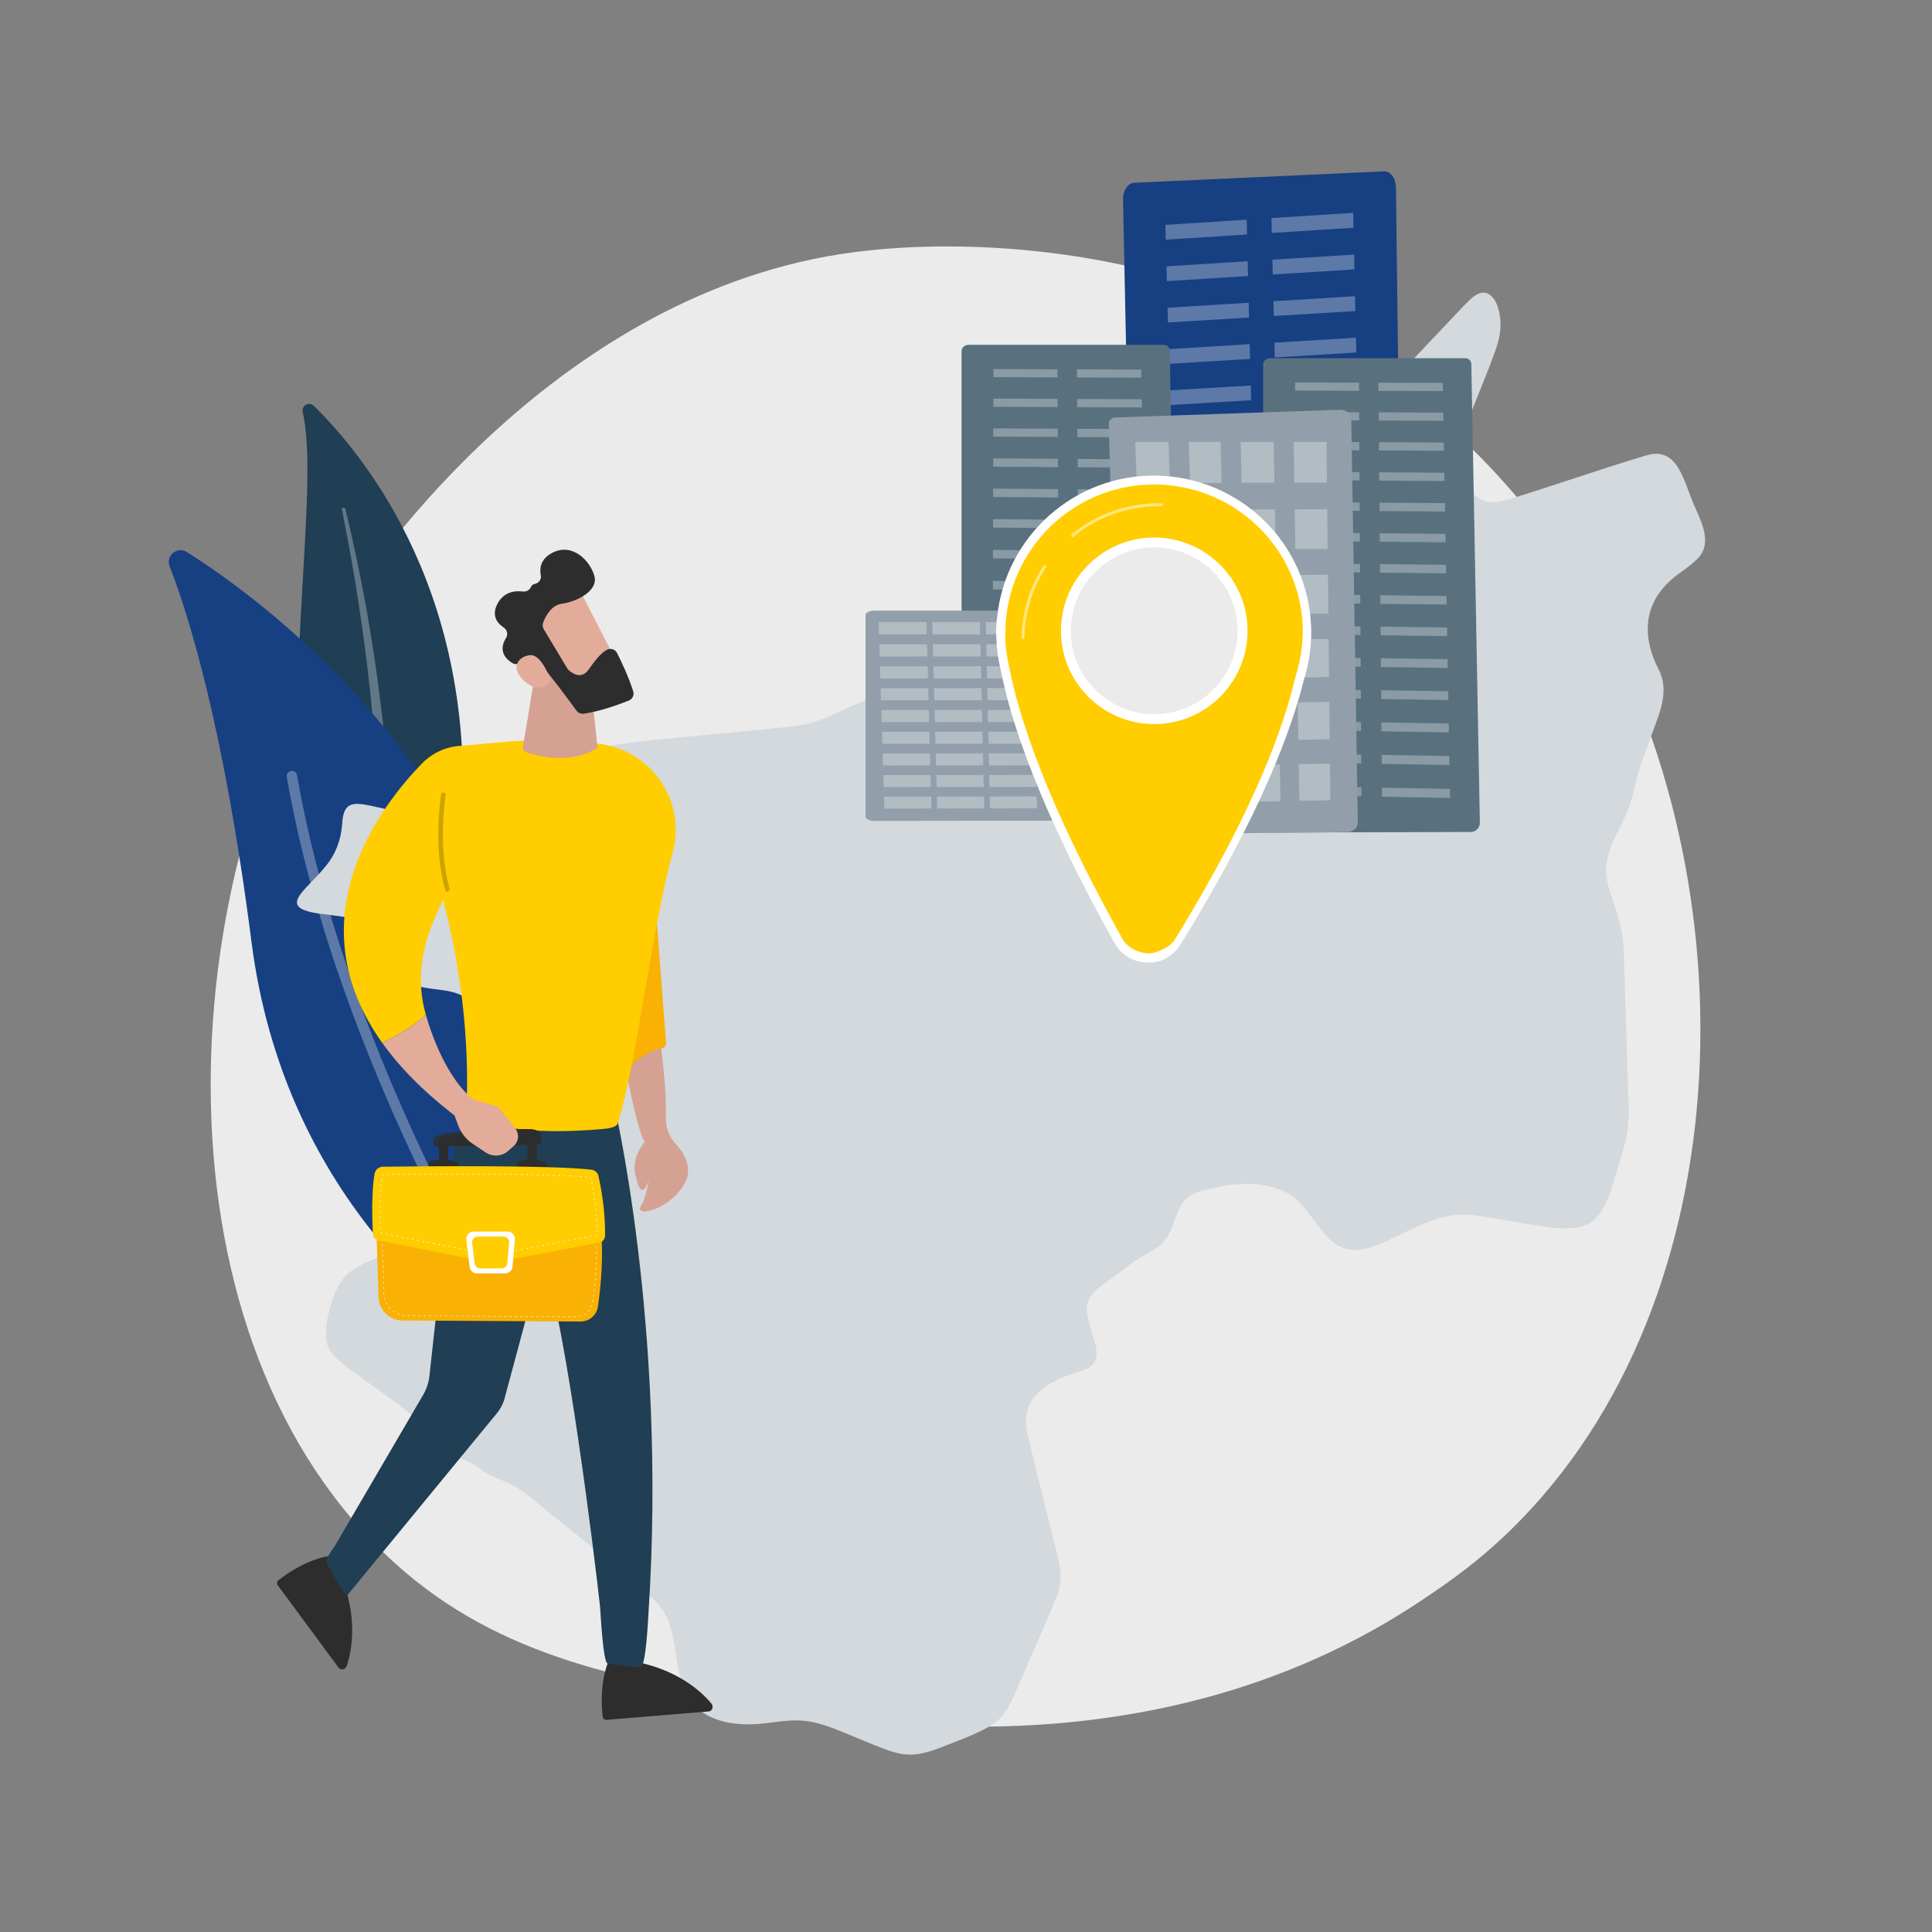 <?xml version="1.0" encoding="UTF-8"?>
<svg id="Ebene_1" data-name="Ebene 1" xmlns="http://www.w3.org/2000/svg" viewBox="0 0 1080 1080">
  <rect x="0" y="0" width="1080" height="1080" fill="#808080" stroke="none"/>
  <defs>
    <style>
      .cls-1 {
        fill: #174083;
      }

      .cls-2, .cls-3 {
        opacity: .3;
      }

      .cls-4 {
        fill: #2d2d2d;
      }

      .cls-5, .cls-6, .cls-3 {
        fill: #fff;
      }

      .cls-6 {
        opacity: .5;
      }

      .cls-7 {
        fill: #ffcd00;
      }

      .cls-8 {
        fill: #d4a192;
      }

      .cls-9 {
        fill: #59717f;
      }

      .cls-10 {
        fill: #929faa;
      }

      .cls-11 {
        opacity: .2;
      }

      .cls-12 {
        fill: #f9b104;
      }

      .cls-13 {
        fill: #203e54;
      }

      .cls-14 {
        fill: #ebebeb;
      }

      .cls-15 {
        fill: #d3d9dd;
      }

      .cls-16 {
        fill: #e3ac9a;
      }
    </style>
  </defs>
  <g id="Kufstein">
    <path class="cls-14" d="M850.34,849.39c-21.68,22.34-41.07,35.48-55.92,45.39-144.82,96.7-310.37,68.83-361.56,59.3-82.58-15.37-152.29-26.21-212.18-80.32-136.09-122.95-129.47-379.44-25.48-538.33,12.33-18.84,116.16-172.75,282.07-194.44,4.06-.53,7.09-.83,9.74-1.11,25.67-2.72,184.71-17.06,314.4,91.59,18.56,15.55,48.44,43.61,76.14,86.39,101.3,156.44,101.62,398.74-27.21,531.53Z"/>
    <g>
      <g>
        <path class="cls-13" d="M169.25,230.38c-.82-3.74,3.45-6.13,6.17-3.48,27.62,26.92,94.38,107.23,81.84,245.08-15.73,172.95,20.5,236.87,64.56,276.29,0,0-59.61-19.28-98.48-84.18-95.44-159.34-39.51-367.27-54.09-433.7Z"/>
        <path class="cls-3" d="M191.15,284.92c3.87,19.36,7.38,38.78,10.2,58.27,2.92,19.47,5.28,39,7.06,58.56,1.7,19.55,3.06,39.12,3.61,58.68.64,19.56.47,39.09.24,58.69-.13,19.6-.36,39.34,1.34,59.25,1.68,19.87,5.66,39.97,13.01,58.87,1.84,4.71,3.76,9.41,5.93,13.96,2.09,4.59,4.37,9.09,6.72,13.55,4.75,8.9,10.06,17.51,15.94,25.7,11.8,16.35,25.9,30.93,41.33,43.33,1.62,1.31,3.9,1.04,5.07-.6,1.16-1.61.83-3.94-.72-5.26h-.01c-3.68-3.13-7.32-6.3-10.82-9.61-1.77-1.63-3.48-3.33-5.21-5.01-1.67-1.74-3.41-3.41-5.03-5.19-6.6-7.03-12.74-14.52-18.34-22.41-11.26-15.72-20.4-33.18-27.44-51.23-3.43-9.06-6.22-18.35-8.33-27.79-2.1-9.44-3.52-19.04-4.42-28.7-1.8-19.33-1.72-38.88-1.73-58.48-.03-19.61-.2-39.32-1.13-59.04-.44-9.85-1.06-19.71-1.84-29.55-.36-4.92-.82-9.84-1.27-14.76-.49-4.92-1.01-9.83-1.56-14.74-2.26-19.64-5.09-39.23-8.5-58.73-3.5-19.48-7.5-38.89-12.19-58.13-.13-.55-.67-.9-1.19-.79-.51.11-.82.63-.71,1.16Z"/>
      </g>
      <g>
        <path class="cls-1" d="M303,752.34c-1.22,7.36-9.57,11.07-15.91,7.15-34.99-21.68-128.38-91.91-146.49-232.85-15.29-119.01-34.89-182.09-45.78-210.11-2.3-5.93,4.3-11.34,9.67-7.94,59.25,37.51,242.9,177.12,198.51,443.76Z"/>
        <path class="cls-3" d="M293.08,754.24c-.13.13-.28.25-.44.35-1.35.88-3.15.49-4.03-.86-.99-1.53-99.57-154.85-128.31-319.37-.28-1.58.78-3.09,2.37-3.37,1.58-.28,3.09.78,3.37,2.37,28.53,163.32,126.47,315.69,127.46,317.21.77,1.19.57,2.73-.42,3.68Z"/>
      </g>
    </g>
    <path id="path7136" class="cls-15" d="M838.65,178.39c.75,6.91-1.2,13.81-3.73,20.33-5.79,16.13-15,35.85-19.65,52.65-2.15,10.21,3.03,21.6,11.6,27.14,4.81,3.23,10.65,2.41,16.05.8,23.17-7.07,53.29-17.57,76.88-24.6,18.27-5.87,21.31,14.48,27.2,27.61,4.09,9.46,10.69,21.68,1.62,30.3-4.56,4.65-10.9,7.99-15.66,12.66-14.68,13.84-14.58,31.74-5.99,48.48,6.54,12.19.84,24.69-3.73,37.03-2.43,6.76-5.08,13.45-7.11,20.28-2.64,8.95-3.53,15.55-6.19,22.07-7.33,17.21-16.78,27.31-9.39,46.87,3.18,9.8,6.32,18.42,6.92,28.51.58,9.11.58,16.33.97,26.85.4,13.7.89,28.62,1.3,42.4.06,13.79,2.13,28.95-1.34,41.1-.95,3.64-1.94,7.21-3.08,10.91-3.46,10.26-5.69,23.33-13.24,31.17-9.15,9.68-26.9,4.57-40.2,2.97-8.39-1.37-17.9-3.28-25.65-4.32-13.51-2.51-25.71,1.96-37.85,7.88-9.6,4.22-20.75,10.93-30.75,11.29-18.46.2-23.53-24.92-38.77-32.22-15.17-7.76-33.52-4.83-49.25-.17-14.63,4.83-10.88,21.08-20.85,29.56-3.21,2.74-7.48,4.58-11.56,7.09-3.89,2.34-7.32,5.15-10.85,7.9-21.82,15.73-22.02,14.9-13.97,40.85,1.78,7.25-.36,12.35-7.69,14.5-18.86,5.45-36.1,14.89-29.92,37.17,4.52,18.89,11.3,45.51,15.46,62.6,2.47,9.15,4.27,18.26.15,27.16-6.25,15.57-15.36,35.54-22.16,51.5-3.32,7.54-6.66,15.28-13.88,19.62-9.12,5.51-19.88,9.08-29.89,13.1-3.64,1.35-7.39,2.5-11.14,3.09-6.56.98-11.68-.21-18.6-2.7-7.84-2.93-17.73-7.25-25.66-10.42-8.19-3.28-16.15-5.92-24.95-5.65-8.81.05-17.84,2.48-27.67,2.16-14.1-.36-28.4-5.42-34.15-19.62-6.49-16.35-2.56-37.3-16.89-50.2-20.73-18.84-42.48-35.35-64.37-53.51-6.41-5.38-13.34-10.59-20.64-13.18-1.44-.55-2.77-1.09-4.13-1.66-5.48-2.23-8.03-5.33-12.51-7.68-7.5-4.52-18.62-4.29-23.45-12.62-1.59-2.79-3.13-5.69-5.08-8.52-3.17-4.66-7.94-8.41-12.52-11.83-8.59-6.3-20.03-14.41-28.08-20.36-5.44-4.12-11.24-9.05-12.03-14.57-1.76-9.94,3.12-26.44,8.4-34.22,3.98-5.49,9.02-8.05,16.62-11.49,11.83-5.59,26.79-10.19,37.98-17.45,10.04-7.3,10.91-17.39,12.16-30.58,1.12-11.94,1.66-24.14,2.51-36.17.38-9.45,3.46-19.2,6.78-27.03,5.18-12.96,5.57-30.13-9.11-36.86-6.6-3.21-14.24-2.93-21.53-4.48-15.13-3.08-21.94-8.24-25.6-23.85-2.8-15.28-15.8-14.95-28.45-16.85-29.95-3.04-11.8-12.47-.06-27.26,5.26-6.32,8.3-14.43,8.89-22.49.32-3.76.57-7.76,3.04-10.32,3.39-2.85,8.43-1.53,12.71-.77,17.45,3.67,42.8,10.49,60.87,13.71,5.88.82,10.36-.72,13.86-6.24,7.02-11.23,9.97-27.77,24.01-32.81,12.18-4.47,27.42-6.48,40.28-8.98,26.36-3.64,61.75-6.11,88.73-9.07,9.18-.8,16.73-1.78,24.41-4.75,11.4-3.53,27.29-15.45,38.91-11.19,7.1,2.61,10.74,10.54,17.67,14.62,4.87,2.88,9.84,3.34,15.89,2.76,12.54-1.42,25.6-6.11,38.25-2.86,10.62,2.52,18.61,8.6,28.39,11.46,9.61,2.88,18.02,2.52,28.54,3.09,10.46.43,21.65.87,32.17,1.3,13.67.76,24.24.77,35.68-2.81,7.72-1.72,18.31-7.68,25.41-2.86,3.91,3.14,3.24,10.04,7.16,13.07.89.74,1.94,1.18,3.1,1.46,5.21,1.23,13.93-1.8,19.75-5.67,8.7-5.35,7.6-15.22,6.05-24.83-1.06-6.88-2.35-14.88-3.44-21.66-1.59-10.58-4.14-21.46-8.06-31.09-3.84-9.6-8.22-18.97-11.74-28.52-5.38-14.67-10.33-28.56-16.25-45.08-1.82-5.08-3.56-9.9-5.04-14.07-2.56-8.32-6-14.77,1.34-18.12,6.13-2.07,13.77-2.02,20.47-3.72,10.9-2.28,22.3-7.77,30.75-13.04,7.53-4.53,13.1-10.09,19.31-16.64,9.6-10.12,24.43-25.87,34.15-36.1,3.81-3.62,7.82-9.06,13.31-7.97,5.47,2.22,7.06,8.74,7.82,14.45"/>
    <g>
      <g>
        <path class="cls-4" d="M190.3,880.07l-6.89-10.12s-10.86,1.17-25.1,11.41c-.84.61-1.7,1.23-2.56,1.91-.92.72-1.17,1.97-.54,2.83l34.08,46.17c1.09,1.47,3.43,1.09,4.32-.54.08-.14.16-.28.22-.44,2.74-8.26,6.54-27-3.53-51.22Z"/>
        <path class="cls-4" d="M397.99,952.74c-.08-.14-.15-.28-.26-.41-5.59-6.68-19.53-19.76-45.42-23.93l-12.23.54s-4.72,9.85-3.49,27.35c.07,1.04.16,2.09.27,3.18.12,1.16,1.06,2.03,2.12,1.94l57.19-4.71c1.83-.15,2.73-2.35,1.81-3.96Z"/>
        <path class="cls-13" d="M342.66,614.39l-72.19-2.6s-16.41,23.7-16.8,29.36c-.21,2.99-.36,5.84-.46,8.57l-13.16,119.45c-.43,3.88-1.69,7.61-3.71,10.95l-49.4,84.5c-1.78,2.75-5.92,7.53-3.89,10.11,2.34,2.96,9.73,18.59,11.19,16.93l82.97-100.99c2.43-2.77,4.16-6.08,5.04-9.65l21.1-78.51c13.37,39.31,29.23,169.39,32.07,195.53.3,2.74,1.6,31.74,4.35,31.98,5.14.46,14.17,2.33,18.45,1.7,2.91-.43,4.16-27.96,4.35-30.89,10.37-160.79-19.9-286.45-19.9-286.45Z"/>
      </g>
      <g>
        <path class="cls-8" d="M383.19,660.58c3.35-6.74.52-14.79-5.23-20.81-3.98-4.16-6.05-9.8-5.78-15.54,1.23-26.44-11.13-107.61-23.52-117.53-21.58-17.26,5.75,127.29,11.84,131.51,6.8,1.86,1.44,30.65-1.85,35.34-5.46,7.8,16.66,2.87,24.53-12.97Z"/>
        <path class="cls-8" d="M363,635.41s-10.35,9.69-7.95,20.72c2.41,11.03,4.21,9.92,6.12,7.12,1.91-2.8,9.38-26.95,1.83-27.84Z"/>
        <path class="cls-12" d="M347.91,601.1c6.79-7.96,13.98-13.79,22.05-15.08,1.45-.23,2.47-1.55,2.36-3.01l-8.69-114.49-38.63,31.41,22.92,101.17Z"/>
      </g>
      <g>
        <path class="cls-7" d="M376.01,476.74c7.58-27.8-10.63-55.89-39.05-60.66-31.65-5.31-63.93-.16-79.79.87-8.05.52-15.6,4.02-21.23,9.79-22.34,22.9-72.17,86.26-22.29,156.19,7.13-3.41,17.31-8.96,24.4-15.66-4.95-17.18-4.13-38.7,9.97-64.3.3,2.12.7,4.22,1.22,6.29,13.91,55.62,12.08,101.09,11.41,111.58-.09,1.39.63,2.74,1.89,3.34,22.1,10.51,58.71,8.31,73.52,7.02,2.71-.24,8.48-.65,9.29-3.24,10.85-34.75,18.62-107.05,30.66-151.21Z"/>
        <path class="cls-11" d="M248.83,497.51c-6.25-22.27-3.13-47.46-2.26-53.36.1-.71.77-1.18,1.48-1.06h0c.68.12,1.14.75,1.04,1.43-.84,5.7-3.93,30.48,2.2,52.3.19.67-.19,1.36-.85,1.56h0c-.68.2-1.4-.19-1.59-.87Z"/>
      </g>
      <path class="cls-8" d="M301.18,363.97l-8.83,53.41c-.23,1.44.64,2.83,2.05,3.23,6.68,1.92,24.18,7.05,39.63-2.5l-4.65-43.57-28.2-10.58Z"/>
      <g>
        <path class="cls-12" d="M210.29,683.6l1.34,41.52c.23,7.24,6.17,13,13.45,13.04l99.43.59c4.86.03,9.01-3.51,9.72-8.3,1.55-10.49,3.54-29.25,1.31-46.86h-125.24Z"/>
        <path class="cls-5" d="M321.83,736.23h-.9c-.08,0-.15-.07-.15-.16,0-.08.07-.15.15-.15h.9c.08,0,.15.07.15.16,0,.08-.07.15-.15.15ZM318.83,736.21h-.9c-.08,0-.15-.07-.15-.16,0-.08.07-.15.15-.15h.9c.08,0,.15.07.15.16,0,.08-.07.15-.15.15ZM315.84,736.2h-.9c-.08,0-.15-.07-.15-.16,0-.08.07-.15.15-.15h.9c.08,0,.15.07.15.16,0,.08-.07.15-.15.15ZM312.84,736.18h-.9c-.08,0-.15-.07-.15-.16,0-.08.07-.15.15-.15h.9c.08,0,.15.07.15.16,0,.08-.07.15-.15.15ZM309.85,736.16h-.9c-.08,0-.15-.07-.15-.16,0-.08.08-.14.15-.15h.9c.08,0,.15.07.15.16,0,.08-.07.15-.15.15ZM306.85,736.14h-.9c-.08,0-.15-.07-.15-.16,0-.08.07-.15.15-.15h.9c.08,0,.15.07.15.16,0,.08-.07.15-.15.15ZM303.86,736.12h-.9c-.08,0-.15-.07-.15-.16,0-.08.07-.15.15-.15h.9c.08,0,.15.07.15.16,0,.08-.07.15-.15.15ZM300.86,736.11h-.9c-.08,0-.15-.07-.15-.16,0-.08.07-.15.15-.15h.9c.08,0,.15.07.15.16,0,.08-.07.15-.15.15ZM297.87,736.09h-.9c-.08,0-.15-.07-.15-.16,0-.08.08-.15.15-.15h.9c.08,0,.15.07.15.16,0,.08-.07.15-.15.15ZM294.87,736.07h-.9c-.08,0-.15-.07-.15-.16,0-.08.07-.15.15-.15h.9c.08,0,.15.07.15.16,0,.08-.07.15-.15.15ZM291.87,736.05h-.9c-.08,0-.15-.07-.15-.16,0-.08.07-.15.15-.15h.9c.08,0,.15.07.15.16,0,.08-.07.15-.15.15ZM323.91,736.05c-.07,0-.13-.05-.15-.12-.02-.08.04-.16.12-.18.29-.06.58-.13.86-.21.08-.02.16.02.19.1.02.08-.02.16-.1.19-.29.09-.59.16-.89.22,0,0-.02,0-.03,0ZM288.88,736.04h-.9c-.08,0-.15-.07-.15-.16,0-.08.07-.15.15-.15h.9c.08,0,.15.07.15.16,0,.08-.07.15-.15.15ZM285.88,736.02h-.9c-.08,0-.15-.07-.15-.16,0-.08.07-.16.15-.15h.9c.08,0,.15.07.15.16,0,.08-.07.15-.15.15ZM282.89,736h-.9c-.08,0-.15-.07-.15-.16,0-.08.07-.15.15-.15h.9c.08,0,.15.07.15.16,0,.08-.07.15-.15.15ZM279.89,735.98h-.9c-.08,0-.15-.07-.15-.16,0-.08.07-.15.15-.15h.9c.08,0,.15.07.15.16,0,.08-.07.15-.15.15ZM276.9,735.97h-.9c-.08,0-.15-.07-.15-.16,0-.08.07-.15.15-.15h.9c.08,0,.15.07.15.16,0,.08-.07.15-.15.15ZM273.9,735.95h-.9c-.08,0-.15-.07-.15-.16,0-.08.07-.15.15-.15h.9c.08,0,.15.07.15.16,0,.08-.07.15-.15.15ZM270.91,735.93h-.9c-.08,0-.15-.07-.15-.16,0-.08.07-.15.15-.15h.9c.08,0,.15.07.15.16,0,.08-.07.15-.15.15ZM267.91,735.91h-.9c-.08,0-.15-.07-.15-.16,0-.08.07-.14.15-.15h.9c.08,0,.15.07.15.16,0,.08-.07.15-.15.15ZM264.92,735.89h-.9c-.08,0-.15-.07-.15-.16,0-.08.07-.15.15-.15h.9c.08,0,.15.07.15.16,0,.08-.07.15-.15.15ZM261.92,735.88h-.9c-.08,0-.15-.07-.15-.16,0-.08.07-.15.15-.15h.9c.08,0,.15.07.15.16,0,.08-.07.15-.15.15ZM258.92,735.86h-.9c-.08,0-.15-.07-.15-.16,0-.08.07-.15.15-.15h.9c.08,0,.15.07.15.16,0,.08-.07.15-.15.15ZM255.93,735.84h-.9c-.08,0-.15-.07-.15-.16,0-.08.07-.15.15-.15h.9c.08,0,.15.07.15.16,0,.08-.07.15-.15.15ZM252.93,735.82h-.9c-.08,0-.15-.07-.15-.16,0-.08.07-.15.15-.15h.9c.08,0,.15.07.15.16,0,.08-.07.15-.15.15ZM249.94,735.81h-.9c-.08,0-.15-.07-.15-.16,0-.08.07-.15.15-.15h.9c.08,0,.15.07.15.16,0,.08-.07.15-.15.15ZM246.94,735.79h-.9c-.08,0-.15-.07-.15-.16,0-.08.07-.15.15-.15h.9c.08,0,.15.07.15.16,0,.08-.07.15-.15.15ZM243.95,735.77h-.9c-.08,0-.15-.07-.15-.16,0-.08.07-.16.15-.15h.9c.08,0,.15.07.15.16,0,.08-.07.15-.15.15ZM240.95,735.75h-.9c-.08,0-.15-.07-.15-.16,0-.08.07-.15.15-.15h.9c.08,0,.15.07.15.16,0,.08-.07.15-.15.15ZM237.96,735.74h-.9c-.08,0-.15-.07-.15-.16,0-.08.07-.15.15-.15h.9c.08,0,.15.07.15.16,0,.08-.07.15-.15.15ZM234.96,735.72h-.9c-.08,0-.15-.07-.15-.16,0-.08.07-.15.15-.15h.9c.08,0,.15.07.15.16,0,.08-.07.15-.15.15ZM231.96,735.7h-.9c-.08,0-.15-.07-.15-.16,0-.08.07-.15.15-.15h.9c.08,0,.15.07.15.16,0,.08-.07.15-.15.15ZM228.97,735.68h-.9c-.08,0-.15-.07-.15-.16,0-.08.07-.15.15-.15h.9c.08,0,.15.07.15.16,0,.08-.07.15-.15.15ZM225.98,735.59s-.01,0-.02,0c-.3-.03-.6-.08-.9-.14-.08-.02-.13-.09-.12-.17.02-.08.09-.14.17-.12.29.05.59.1.88.13.08,0,.14.08.13.17,0,.08-.07.13-.15.13ZM326.71,735.01c-.05,0-.1-.03-.13-.08-.04-.07-.02-.16.06-.2.26-.15.51-.31.75-.47.07-.05.16-.03.21.04.05.07.03.16-.04.21-.25.17-.51.34-.77.49-.02.01-.05.02-.07.02ZM223.07,734.9s-.03,0-.05,0c-.28-.1-.57-.22-.84-.34-.08-.03-.11-.12-.08-.2.03-.08.12-.11.2-.08.27.12.55.23.82.33.08.03.12.11.09.19-.02.06-.08.1-.14.1ZM220.4,733.56s-.06,0-.08-.02c-.25-.17-.5-.34-.74-.52-.07-.05-.08-.14-.03-.21.05-.07.14-.08.21-.03.23.18.48.35.72.51.07.05.09.14.04.21-.03.04-.08.07-.13.07ZM329.03,733.14s-.07-.01-.1-.04c-.06-.06-.07-.15-.01-.21.2-.22.38-.45.56-.69.05-.07.14-.08.21-.03.07.05.08.14.03.21-.18.24-.37.48-.58.71-.03.03-.07.05-.11.05ZM218.11,731.65s-.08-.02-.11-.05c-.21-.22-.41-.45-.6-.68-.05-.06-.04-.16.02-.21.06-.05.16-.04.21.02.19.23.38.45.59.67.06.06.05.15,0,.21-.03.03-.07.04-.1.04ZM330.63,730.63s-.04,0-.06-.01c-.08-.03-.11-.12-.08-.2.12-.27.22-.55.31-.83.03-.08.11-.12.19-.1.08.03.12.11.1.19-.09.29-.2.58-.32.86-.02.06-.08.09-.14.09ZM216.32,729.25c-.05,0-.1-.03-.13-.07-.15-.26-.3-.53-.43-.8-.04-.07,0-.16.07-.2.07-.04.16,0,.2.07.13.26.27.53.42.78.04.07.02.16-.05.2-.02.01-.05.02-.07.02ZM331.37,727.73s-.01,0-.02,0c-.08-.01-.14-.09-.13-.17.04-.29.08-.59.13-.89.01-.08.09-.14.17-.13.08.01.14.09.13.17-.04.3-.08.6-.13.89-.01.07-.07.13-.15.13ZM215.13,726.51c-.06,0-.12-.04-.14-.11-.09-.29-.16-.58-.23-.88-.02-.08.03-.16.11-.18.08-.02.16.03.18.11.06.29.14.58.22.86.02.08-.02.16-.1.19-.01,0-.03,0-.04,0ZM331.78,724.77s-.01,0-.02,0c-.08-.01-.14-.09-.13-.17.04-.29.08-.59.11-.89.01-.08.08-.14.17-.13.08.01.14.09.13.17-.04.3-.08.6-.11.89,0,.08-.07.13-.15.13ZM214.62,723.57c-.08,0-.15-.06-.15-.14,0-.1-.01-.21-.01-.31l-.02-.59c0-.08.06-.15.15-.15.08,0,.15.06.15.15l.02.59c0,.1,0,.2.01.3,0,.08-.06.15-.14.16,0,0,0,0,0,0ZM332.15,721.79s-.01,0-.02,0c-.08,0-.14-.08-.13-.17.03-.29.07-.59.1-.89,0-.08.08-.14.17-.13.08,0,.14.08.13.17-.03.3-.07.6-.1.89,0,.08-.07.13-.15.13ZM214.52,720.57c-.08,0-.15-.06-.15-.15l-.03-.9c0-.08.06-.15.14-.15.08,0,.15.06.15.15l.03.9c0,.08-.06.15-.14.15h0ZM332.47,718.81s-.01,0-.02,0c-.08,0-.14-.08-.13-.16.03-.3.06-.59.09-.89,0-.08.08-.14.16-.13.08,0,.14.08.13.16-.03.3-.06.6-.09.9,0,.08-.07.13-.15.13ZM214.42,717.58c-.08,0-.15-.06-.15-.15l-.03-.9c0-.08.06-.15.14-.15.08,0,.15.06.15.15l.03.9c0,.08-.06.15-.14.15h0ZM332.75,715.83s0,0-.01,0c-.08,0-.14-.08-.14-.16.03-.3.05-.59.08-.89,0-.08.08-.14.16-.14.08,0,.14.08.14.16-.02.3-.05.6-.08.9,0,.08-.07.14-.15.14ZM214.33,714.58c-.08,0-.15-.06-.15-.15l-.03-.9c0-.08.06-.15.14-.15.07,0,.15.06.15.14l.03.9c0,.08-.06.15-.15.15h0ZM332.99,712.84s0,0-.01,0c-.08,0-.14-.08-.14-.16.02-.3.04-.6.06-.9,0-.08.08-.15.16-.14.08,0,.14.08.14.16-.02.3-.04.6-.06.9,0,.08-.07.14-.15.14ZM214.23,711.59c-.08,0-.15-.06-.15-.14l-.03-.9c0-.08.06-.15.14-.15.07,0,.15.06.15.14l.03.9c0,.08-.06.15-.14.15h0ZM333.19,709.85s0,0,0,0c-.08,0-.15-.08-.14-.16.02-.3.03-.6.05-.9,0-.08.08-.15.16-.14.08,0,.15.07.14.16-.02.3-.03.6-.05.9,0,.08-.07.14-.15.14ZM214.14,708.6c-.08,0-.15-.06-.15-.14l-.03-.9c0-.08.06-.15.14-.15.07,0,.15.06.15.14l.03.9c0,.08-.06.15-.14.15h0ZM333.33,706.86h0c-.08,0-.15-.07-.14-.16.01-.3.02-.6.03-.9,0-.08.07-.14.16-.14.08,0,.15.07.14.16-.01.3-.02.6-.03.9,0,.08-.07.14-.15.14ZM214.04,705.6c-.08,0-.15-.06-.15-.15l-.03-.9c0-.08.06-.15.14-.15.07,0,.15.06.15.15l.03.9c0,.08-.06.15-.14.15h0ZM333.43,703.87h0c-.08,0-.15-.07-.15-.15,0-.3.01-.6.02-.9,0-.08.07-.15.15-.15h0c.08,0,.15.07.15.15,0,.3-.01.6-.02.9,0,.08-.07.15-.15.15ZM213.94,702.61c-.08,0-.15-.06-.15-.15l-.03-.9c0-.08.06-.15.14-.15.08,0,.15.06.15.15l.03.9c0,.08-.06.15-.14.15h0ZM333.47,700.87h0c-.08,0-.15-.07-.15-.15,0-.3,0-.6,0-.9,0-.08.07-.15.15-.15s.15.07.15.15c0,.3,0,.6,0,.9,0,.08-.07.15-.15.15ZM213.85,699.61c-.08,0-.15-.06-.15-.14l-.03-.9c0-.08.06-.15.14-.15.08,0,.15.06.15.15l.03.9c0,.08-.06.15-.14.15h0ZM333.46,697.88c-.08,0-.15-.07-.15-.15,0-.3,0-.6-.01-.9,0-.08.06-.15.15-.15.09.01.15.06.15.15,0,.3.01.6.01.9,0,.08-.06.15-.15.15h0ZM213.75,696.62c-.08,0-.15-.06-.15-.15l-.03-.9c0-.08.06-.15.14-.15.08,0,.15.06.15.15l.03.9c0,.08-.06.15-.14.15h0ZM333.39,694.88c-.08,0-.15-.06-.15-.14-.01-.3-.02-.6-.03-.9,0-.08.06-.15.14-.16.08,0,.15.06.16.14.01.3.02.6.03.9,0,.08-.06.15-.14.16h0ZM213.65,693.63c-.08,0-.15-.06-.15-.14l-.03-.9c0-.08.06-.15.14-.15.08,0,.15.06.15.14l.03.9c0,.08-.06.15-.14.15h0ZM333.26,691.89c-.08,0-.14-.06-.15-.14-.02-.3-.03-.6-.05-.9,0-.08.06-.15.14-.16.08,0,.15.06.16.14.02.3.04.6.05.9,0,.08-.06.15-.14.16,0,0,0,0,0,0ZM213.56,690.63c-.08,0-.15-.06-.15-.15l-.03-.9c0-.08.06-.15.14-.15.08,0,.15.06.15.15l.03.9c0,.08-.06.15-.14.15h0ZM333.05,688.9c-.08,0-.14-.06-.15-.14-.02-.3-.05-.6-.07-.89,0-.08.05-.15.14-.16.09,0,.16.05.16.14.03.3.05.6.08.9,0,.08-.06.15-.14.16,0,0,0,0-.01,0ZM213.46,687.64c-.08,0-.15-.06-.15-.15l-.03-.9c0-.08.06-.15.14-.15.07,0,.15.06.15.15l.03.9c0,.08-.06.15-.14.15h0ZM332.78,685.92c-.08,0-.14-.06-.15-.13-.03-.3-.06-.6-.1-.89,0-.08.05-.16.13-.17.08-.01.16.05.17.13.03.3.07.6.1.89,0,.08-.05.16-.13.16,0,0-.01,0-.02,0ZM213.37,684.64c-.08,0-.15-.06-.15-.15l-.03-.9c0-.08.06-.15.14-.15.07,0,.15.06.15.15l.03.9c0,.08-.06.15-.14.15h0ZM331.72,683.75h-.9c-.08,0-.15-.07-.15-.15s.07-.15.15-.15h.9c.08,0,.15.07.15.15s-.07.15-.15.15ZM328.72,683.75h-.9c-.08,0-.15-.07-.15-.15s.07-.15.15-.15h.9c.08,0,.15.07.15.15s-.07.15-.15.15ZM325.72,683.75h-.9c-.08,0-.15-.07-.15-.15s.07-.15.15-.15h.9c.08,0,.15.07.15.15s-.07.15-.15.15ZM322.73,683.75h-.9c-.08,0-.15-.07-.15-.15s.07-.15.15-.15h.9c.08,0,.15.07.15.15s-.07.15-.15.15ZM319.73,683.75h-.9c-.08,0-.15-.07-.15-.15s.07-.15.15-.15h.9c.08,0,.15.07.15.15s-.07.15-.15.15ZM316.74,683.75h-.9c-.08,0-.15-.07-.15-.15s.07-.15.15-.15h.9c.08,0,.15.07.15.15s-.07.15-.15.15ZM313.74,683.75h-.9c-.08,0-.15-.07-.15-.15s.07-.15.15-.15h.9c.08,0,.15.07.15.15s-.07.15-.15.15ZM310.75,683.75h-.9c-.08,0-.15-.07-.15-.15s.07-.15.15-.15h.9c.08,0,.15.07.15.15s-.07.15-.15.15ZM307.75,683.75h-.9c-.08,0-.15-.07-.15-.15s.07-.15.15-.15h.9c.08,0,.15.07.15.15s-.07.15-.15.15ZM304.76,683.75h-.9c-.08,0-.15-.07-.15-.15s.07-.15.15-.15h.9c.08,0,.15.07.15.15s-.07.15-.15.15ZM301.76,683.75h-.9c-.08,0-.15-.07-.15-.15s.07-.15.15-.15h.9c.08,0,.15.07.15.15s-.07.15-.15.15ZM298.76,683.75h-.9c-.08,0-.15-.07-.15-.15s.07-.15.15-.15h.9c.08,0,.15.07.15.15s-.07.15-.15.15ZM295.77,683.75h-.9c-.08,0-.15-.07-.15-.15s.07-.15.15-.15h.9c.08,0,.15.07.15.15s-.07.15-.15.15ZM292.77,683.75h-.9c-.08,0-.15-.07-.15-.15s.07-.15.15-.15h.9c.08,0,.15.07.15.15s-.07.15-.15.15ZM289.78,683.75h-.9c-.08,0-.15-.07-.15-.15s.07-.15.15-.15h.9c.08,0,.15.07.15.15s-.07.15-.15.15ZM286.78,683.75h-.9c-.08,0-.15-.07-.15-.15s.07-.15.15-.15h.9c.08,0,.15.07.15.15s-.07.15-.15.15ZM283.79,683.75h-.9c-.08,0-.15-.07-.15-.15s.07-.15.15-.15h.9c.08,0,.15.07.15.15s-.07.15-.15.15ZM280.79,683.75h-.9c-.08,0-.15-.07-.15-.15s.07-.15.15-.15h.9c.08,0,.15.07.15.15s-.07.15-.15.15ZM277.8,683.75h-.9c-.08,0-.15-.07-.15-.15s.07-.15.15-.15h.9c.08,0,.15.07.15.15s-.07.15-.15.15ZM274.8,683.75h-.9c-.08,0-.15-.07-.15-.15s.07-.15.15-.15h.9c.08,0,.15.07.15.15s-.07.15-.15.15ZM271.81,683.75h-.9c-.08,0-.15-.07-.15-.15s.07-.15.15-.15h.9c.08,0,.15.07.15.15s-.07.15-.15.15ZM268.81,683.75h-.9c-.08,0-.15-.07-.15-.15s.07-.15.15-.15h.9c.08,0,.15.07.15.15s-.07.15-.15.15ZM265.81,683.75h-.9c-.08,0-.15-.07-.15-.15s.07-.15.15-.15h.9c.08,0,.15.07.15.15s-.07.15-.15.15ZM262.82,683.75h-.9c-.08,0-.15-.07-.15-.15s.07-.15.15-.15h.9c.08,0,.15.07.15.15s-.07.15-.15.15ZM259.82,683.75h-.9c-.08,0-.15-.07-.15-.15s.07-.15.15-.15h.9c.08,0,.15.07.15.15s-.07.15-.15.15ZM256.83,683.75h-.9c-.08,0-.15-.07-.15-.15s.07-.15.15-.15h.9c.08,0,.15.07.15.15s-.07.15-.15.15ZM253.83,683.75h-.9c-.08,0-.15-.07-.15-.15s.07-.15.15-.15h.9c.08,0,.15.07.15.15s-.07.15-.15.15ZM250.84,683.75h-.9c-.08,0-.15-.07-.15-.15s.07-.15.15-.15h.9c.08,0,.15.07.15.15s-.07.15-.15.15ZM247.84,683.75h-.9c-.08,0-.15-.07-.15-.15s.07-.15.15-.15h.9c.08,0,.15.07.15.15s-.07.15-.15.15ZM244.85,683.75h-.9c-.08,0-.15-.07-.15-.15s.07-.15.15-.15h.9c.08,0,.15.07.15.15s-.07.15-.15.15ZM241.85,683.75h-.9c-.08,0-.15-.07-.15-.15s.07-.15.15-.15h.9c.08,0,.15.07.15.15s-.07.15-.15.15ZM238.85,683.75h-.9c-.08,0-.15-.07-.15-.15s.07-.15.15-.15h.9c.08,0,.15.07.15.15s-.07.15-.15.15ZM235.86,683.75h-.9c-.08,0-.15-.07-.15-.15s.07-.15.15-.15h.9c.08,0,.15.07.15.15s-.07.15-.15.15ZM232.86,683.75h-.9c-.08,0-.15-.07-.15-.15s.07-.15.15-.15h.9c.08,0,.15.07.15.15s-.07.15-.15.15ZM229.87,683.75h-.9c-.08,0-.15-.07-.15-.15s.07-.15.15-.15h.9c.08,0,.15.07.15.15s-.07.15-.15.15ZM226.87,683.75h-.9c-.08,0-.15-.07-.15-.15s.07-.15.15-.15h.9c.08,0,.15.07.15.15s-.07.15-.15.15ZM223.88,683.75h-.9c-.08,0-.15-.07-.15-.15s.07-.15.15-.15h.9c.08,0,.15.07.15.15s-.07.15-.15.15ZM220.88,683.75h-.9c-.08,0-.15-.07-.15-.15s.07-.15.15-.15h.9c.08,0,.15.07.15.15s-.07.15-.15.15ZM217.89,683.75h-.9c-.08,0-.15-.07-.15-.15s.07-.15.15-.15h.9c.08,0,.15.07.15.15s-.07.15-.15.15ZM214.89,683.75h-.9c-.08,0-.15-.07-.15-.15s.07-.15.15-.15h.9c.08,0,.15.07.15.15s-.07.15-.15.15Z"/>
        <g>
          <path class="cls-4" d="M250.58,648.42v-9.95h-5.1v9.9c-1.56.11-2.94.29-3.89.44-.83.13-1.53.67-1.87,1.44l-.3,3.2,17.2.49-.55-3.72c-1.41-1.05-3.4-1.58-5.49-1.8Z"/>
          <path class="cls-4" d="M305.5,650.22c-1.41-1.05-3.4-1.58-5.49-1.8v-11.01h-5.1v10.96c-1.56.11-2.94.29-3.89.44-.83.13-1.53.67-1.87,1.44l-.3,3.2,17.2.49-.55-3.72Z"/>
        </g>
        <path class="cls-4" d="M244.96,640.93l54.88-1.09c1.25-.02,2.31-.56,2.53-1.3.3-1.03.57-2.56.17-4.16-.45-1.81-3.06-3.16-6.14-3.2-10.24-.15-36.3-.14-50.66,3.26-1.52.36-2.65,1.14-3.03,2.08-.37.9-.61,2.11-.13,3.33.25.65,1.26,1.1,2.39,1.08Z"/>
        <path class="cls-13" d="M244.01,639.26c-.15,0-.28-.07-.3-.16,0-.05-.21-1.29.33-2.48.41-.91,1.62-1.65,3.16-1.92,3.06-.54,8.91-1.45,13.69-1.53.17,0,.3.08.31.17,0,.1-.13.18-.29.18-4.71.08-10.5.98-13.54,1.51-1.33.23-2.39.87-2.75,1.67-.51,1.13-.31,2.34-.31,2.36.02.1-.1.19-.27.2-.01,0-.02,0-.03,0Z"/>
        <path class="cls-7" d="M213.96,652.21c17.73-.23,94.42-1.03,116.7,1.66,1.92.23,3.48,1.63,3.9,3.51,1.32,5.95,3.96,19.78,3.65,33.48-.04,1.86-1.41,3.44-3.25,3.79l-50.85,9.62h-18.06l-54.19-10.77c-1.91-.38-3.32-2-3.42-3.93-.35-6.89-.9-23.07.96-33.48.4-2.21,2.3-3.84,4.56-3.87Z"/>
        <path class="cls-5" d="M266.48,700.03s-.02,0-.03,0l-.88-.18c-.08-.02-.13-.09-.12-.18.02-.08.09-.13.18-.12l.88.18c.08.02.13.1.12.18-.01.07-.08.12-.15.12ZM283.41,700.03h-.9c-.08,0-.15-.07-.15-.15s.07-.15.15-.15h.9c.08,0,.15.07.15.15s-.07.15-.15.15ZM280.42,700.03h-.9c-.08,0-.15-.07-.15-.15s.07-.15.15-.15h.9c.08,0,.15.07.15.15s-.07.15-.15.15ZM277.42,700.03h-.9c-.08,0-.15-.07-.15-.15s.07-.15.15-.15h.9c.08,0,.15.07.15.15s-.07.15-.15.15ZM274.42,700.03h-.9c-.08,0-.15-.07-.15-.15s.07-.15.15-.15h.9c.08,0,.15.07.15.15s-.07.15-.15.15ZM271.43,700.03h-.9c-.08,0-.15-.07-.15-.15s.07-.15.15-.15h.9c.08,0,.15.07.15.15s-.07.15-.15.15ZM268.43,700.03h-.9c-.08,0-.15-.07-.15-.15s.07-.15.15-.15h.9c.08,0,.15.07.15.15s-.07.15-.15.15ZM285.48,699.69c-.07,0-.13-.05-.15-.12-.02-.08.04-.16.12-.17l.88-.17c.08-.02.16.04.18.12.02.08-.04.16-.12.17l-.88.17s-.02,0-.03,0ZM263.54,699.45s-.02,0-.03,0l-.88-.18c-.08-.02-.13-.09-.12-.18.02-.08.09-.13.18-.12l.88.18c.08.02.13.09.12.18-.01.07-.08.12-.15.12ZM288.42,699.14c-.07,0-.13-.05-.15-.12-.02-.08.04-.16.12-.18l.88-.17c.08-.01.16.04.17.12.02.08-.04.16-.12.17l-.88.17s-.02,0-.03,0ZM260.6,698.86s-.02,0-.03,0l-.88-.18c-.08-.02-.13-.09-.12-.18.02-.08.09-.13.18-.12l.88.18c.08.02.13.09.12.18-.01.07-.08.12-.15.12ZM291.36,698.58c-.07,0-.13-.05-.15-.12-.02-.08.04-.16.12-.17l.88-.17c.08-.02.16.04.17.12.02.08-.04.16-.12.17l-.88.17s-.02,0-.03,0ZM257.66,698.28s-.02,0-.03,0l-.88-.18c-.08-.02-.13-.09-.12-.18.02-.08.09-.14.18-.12l.88.18c.08.02.13.1.12.18-.01.07-.08.12-.15.12ZM294.31,698.02c-.07,0-.13-.05-.15-.12-.02-.08.04-.16.12-.17l.88-.17c.08-.01.16.04.17.12.02.08-.04.16-.12.17l-.88.17s-.02,0-.03,0ZM254.73,697.69s-.02,0-.03,0l-.88-.17c-.08-.02-.13-.09-.12-.18.02-.08.1-.13.18-.12l.88.17c.08.02.13.09.12.18-.01.07-.08.12-.15.12ZM297.25,697.47c-.07,0-.13-.05-.15-.12-.02-.08.04-.16.12-.17l.88-.17c.08-.01.16.04.17.12.02.08-.04.16-.12.17l-.88.17s-.02,0-.03,0ZM251.79,697.11s-.02,0-.03,0l-.88-.18c-.08-.02-.13-.09-.12-.18.02-.08.09-.13.18-.12l.88.18c.08.02.13.1.12.18-.01.07-.08.12-.15.12ZM300.19,696.91c-.07,0-.13-.05-.15-.12-.02-.08.04-.16.12-.17l.88-.17c.08-.02.16.04.17.12.02.08-.04.16-.12.17l-.88.17s-.02,0-.03,0ZM248.85,696.53s-.02,0-.03,0l-.88-.18c-.08-.02-.13-.09-.12-.18.02-.08.09-.13.18-.12l.88.18c.08.02.13.1.12.18-.01.07-.08.12-.15.12ZM303.14,696.35c-.07,0-.13-.05-.15-.12-.02-.08.04-.16.12-.17l.88-.17c.08-.01.16.04.17.12.02.08-.04.16-.12.17l-.88.17s-.02,0-.03,0ZM245.91,695.94s-.02,0-.03,0l-.88-.18c-.08-.02-.13-.09-.12-.18.02-.08.09-.14.18-.12l.88.18c.08.02.13.09.12.18-.01.07-.08.12-.15.12ZM306.08,695.8c-.07,0-.13-.05-.15-.12-.02-.08.04-.16.12-.17l.88-.17c.08-.02.16.04.17.12.02.08-.04.16-.12.17l-.88.17s-.02,0-.03,0ZM242.97,695.36s-.02,0-.03,0l-.88-.18c-.08-.02-.13-.09-.12-.18.02-.08.09-.13.18-.12l.88.18c.08.02.13.1.12.18-.01.07-.08.12-.15.12ZM309.02,695.24c-.07,0-.13-.05-.15-.12-.02-.08.04-.16.12-.17l.88-.17c.08-.01.16.04.18.12.02.08-.04.16-.12.17l-.88.17s-.02,0-.03,0ZM240.04,694.77s-.02,0-.03,0l-.88-.18c-.08-.02-.13-.09-.12-.18.02-.08.09-.13.18-.12l.88.18c.08.02.13.1.12.18-.01.07-.08.12-.15.12ZM311.97,694.68c-.07,0-.13-.05-.15-.12-.02-.08.04-.16.12-.17l.88-.17c.08-.01.16.04.17.12.02.08-.04.16-.12.17l-.88.17s-.02,0-.03,0ZM237.1,694.19s-.02,0-.03,0l-.88-.18c-.08-.02-.13-.09-.12-.18.02-.08.09-.13.18-.12l.88.18c.08.02.13.09.12.18-.01.07-.08.12-.15.12ZM314.91,694.13c-.07,0-.13-.05-.15-.12-.02-.08.04-.16.12-.17l.88-.17c.08-.02.16.04.17.12.02.08-.04.16-.12.17l-.88.17s-.02,0-.03,0ZM234.16,693.61s-.02,0-.03,0l-.88-.18c-.08-.02-.13-.09-.12-.18.02-.08.09-.14.18-.12l.88.18c.08.02.13.09.12.18-.01.07-.08.12-.15.12ZM317.85,693.57c-.07,0-.13-.05-.15-.12-.02-.08.04-.16.12-.17l.88-.17c.08-.01.16.04.17.12.02.08-.04.16-.12.17l-.88.17s-.02,0-.03,0ZM231.22,693.02s-.02,0-.03,0l-.88-.18c-.08-.02-.13-.09-.12-.18.02-.08.09-.14.18-.12l.88.18c.08.02.13.09.12.18-.01.07-.08.12-.15.12ZM320.8,693.01c-.07,0-.13-.05-.15-.12-.02-.08.04-.16.12-.17l.88-.17c.08-.01.16.04.18.12.02.08-.04.16-.12.17l-.88.17s-.02,0-.03,0ZM323.74,692.46c-.07,0-.13-.05-.15-.12-.02-.08.04-.16.12-.17l.88-.17c.08-.02.16.04.17.12.02.08-.04.16-.12.17l-.88.17s-.02,0-.03,0ZM228.28,692.44s-.02,0-.03,0l-.88-.18c-.08-.02-.13-.09-.12-.18.02-.08.09-.13.18-.12l.88.18c.08.02.13.09.12.18-.01.07-.08.12-.15.12ZM326.68,691.9c-.07,0-.13-.05-.15-.12-.02-.08.04-.16.12-.17l.88-.17c.08-.01.16.04.17.12.02.08-.04.16-.12.18l-.88.17s-.02,0-.03,0ZM225.35,691.85s-.02,0-.03,0l-.88-.18c-.08-.02-.13-.09-.12-.18.02-.08.09-.13.18-.12l.88.18c.08.02.13.1.12.18-.01.07-.08.12-.15.12ZM329.63,691.34c-.07,0-.13-.05-.15-.12-.02-.08.04-.16.12-.17l.88-.17c.08-.01.16.04.17.12.02.08-.04.16-.12.17l-.88.17s-.02,0-.03,0ZM222.41,691.27s-.02,0-.03,0l-.88-.18c-.08-.02-.13-.09-.12-.18.02-.08.09-.13.18-.12l.88.18c.08.02.13.09.12.18-.01.07-.08.12-.15.12ZM332.57,690.78c-.07,0-.13-.05-.15-.12-.02-.08.04-.16.12-.17l.88-.17c.08-.02.16.04.17.12.02.08-.04.16-.12.17l-.88.17s-.02,0-.03,0ZM219.47,690.69s-.02,0-.03,0l-.88-.18c-.08-.02-.13-.09-.12-.18.02-.08.09-.14.18-.12l.88.18c.08.02.13.09.12.18-.01.07-.08.12-.15.12ZM216.53,690.1s-.02,0-.03,0l-.88-.17c-.08-.02-.13-.09-.12-.18.02-.08.09-.13.18-.12l.88.17c.08.02.13.09.12.18-.01.07-.08.12-.15.12ZM213.59,689.52s-.02,0-.03,0l-.89-.18v-.22c-.02-.08.05-.15.13-.16.08,0,.15.05.16.13l.66.13c.08.02.13.09.12.18-.01.07-.08.12-.15.12ZM333.86,688.85c-.08,0-.15-.07-.15-.15v-.09c0-.27,0-.54,0-.81,0-.08.07-.15.15-.15.07,0,.15.07.15.15,0,.27,0,.54,0,.81v.09c0,.08-.07.15-.15.15ZM212.71,687.16c-.08,0-.15-.06-.15-.14-.01-.29-.02-.59-.04-.9,0-.08.06-.15.14-.16.09,0,.15.06.16.14.01.31.02.61.04.9,0,.08-.06.15-.14.16h0ZM333.82,685.85c-.08,0-.15-.06-.15-.15,0-.3-.02-.6-.03-.9,0-.08.06-.15.14-.16.08,0,.15.06.16.14.01.3.02.6.03.9,0,.08-.06.15-.15.15h0ZM212.6,684.17c-.08,0-.15-.06-.15-.15,0-.29-.02-.59-.03-.9,0-.08.06-.15.15-.15.09,0,.15.06.15.15,0,.3.02.6.03.9,0,.08-.06.15-.14.15h0ZM333.7,682.86c-.08,0-.15-.06-.15-.14-.02-.3-.03-.6-.05-.9,0-.08.06-.15.14-.16.09,0,.15.06.16.14.02.3.04.6.05.9,0,.08-.06.15-.14.16,0,0,0,0,0,0ZM212.52,681.17c-.08,0-.15-.06-.15-.15,0-.3-.01-.6-.02-.9,0-.08.06-.15.15-.15.08,0,.15.06.15.15,0,.3.01.6.02.9,0,.08-.06.15-.15.15h0ZM333.5,679.87c-.08,0-.14-.06-.15-.14-.02-.3-.05-.6-.07-.9,0-.08.05-.15.14-.16.08,0,.15.05.16.14.03.3.05.6.07.9,0,.08-.06.15-.14.16,0,0,0,0-.01,0ZM212.48,678.18c-.08,0-.15-.07-.15-.15,0-.3,0-.6,0-.9,0-.08.07-.15.15-.15h0c.08,0,.15.07.15.15,0,.3,0,.6,0,.9,0,.08-.07.15-.15.15h0ZM333.23,676.88c-.08,0-.14-.06-.15-.13-.03-.3-.06-.6-.09-.89,0-.08.05-.16.13-.16.08,0,.16.05.16.13.03.3.06.6.09.9,0,.08-.05.16-.13.16,0,0-.01,0-.02,0ZM212.47,675.18h0c-.08,0-.15-.07-.15-.15,0-.3,0-.6,0-.9,0-.08.07-.15.15-.15h0c.08,0,.15.07.15.15,0,.3,0,.6,0,.9,0,.08-.07.15-.15.15ZM332.9,673.91c-.07,0-.14-.06-.15-.13-.04-.3-.07-.6-.11-.89-.01-.08.05-.16.13-.17.08,0,.16.05.17.13.04.3.07.59.11.89,0,.08-.05.16-.13.17,0,0-.01,0-.02,0ZM212.5,672.19h0c-.08,0-.15-.07-.15-.15,0-.3.01-.6.02-.9,0-.08.07-.14.15-.15.08,0,.15.07.15.15,0,.3-.01.6-.02.9,0,.08-.07.15-.15.15ZM332.52,670.93c-.07,0-.14-.05-.15-.13-.04-.3-.08-.6-.13-.89-.01-.08.04-.16.13-.17.08,0,.16.04.17.13.04.29.09.59.13.89.01.08-.05.16-.13.17,0,0-.01,0-.02,0ZM212.59,669.19h0c-.08,0-.15-.07-.15-.16.01-.3.02-.6.04-.9,0-.08.08-.15.16-.14.08,0,.15.07.14.16-.01.3-.02.6-.04.9,0,.08-.07.14-.15.14ZM332.08,667.97c-.07,0-.14-.05-.15-.13-.05-.3-.1-.6-.14-.89-.01-.08.04-.16.12-.17.08-.02.16.04.17.12.05.29.1.59.14.89.01.08-.04.16-.12.17,0,0-.02,0-.02,0ZM212.73,666.2s0,0,0,0c-.08,0-.15-.08-.14-.16.02-.3.04-.6.06-.9,0-.08.08-.15.16-.14.08,0,.15.08.14.16-.02.3-.04.6-.06.9,0,.08-.07.14-.15.14ZM331.58,665.01c-.07,0-.13-.05-.15-.12-.05-.3-.11-.6-.16-.88-.01-.08.04-.16.12-.17.08-.01.16.04.17.12.05.29.11.58.16.89.01.08-.04.16-.12.17,0,0-.02,0-.03,0ZM212.94,663.21s0,0-.01,0c-.08,0-.14-.08-.14-.16.03-.3.05-.6.08-.9,0-.08.08-.14.16-.14.08,0,.14.08.13.16-.03.3-.05.59-.08.89,0,.08-.07.14-.15.14ZM331.03,662.07c-.07,0-.13-.05-.15-.12-.06-.3-.12-.6-.17-.88-.02-.08.04-.16.12-.18.08-.02.16.04.18.12.06.28.12.58.17.88.02.08-.04.16-.12.18,0,0-.02,0-.03,0ZM213.24,660.23s-.01,0-.02,0c-.08,0-.14-.08-.13-.17.04-.3.07-.6.11-.89.01-.08.09-.14.17-.13.08.01.14.09.13.17-.04.29-.08.59-.11.89,0,.08-.07.13-.15.13ZM330.43,659.13c-.07,0-.13-.05-.15-.12l-.14-.66c-.08,0-.16-.08-.16-.16,0-.08.06-.14.14-.13h.04c.13.02.24.11.27.23l.14.66c.02.08-.03.16-.11.18-.01,0-.02,0-.03,0ZM328.03,658.13s0,0-.01,0c-.29-.03-.59-.06-.89-.08-.08,0-.14-.08-.14-.16,0-.08.08-.14.16-.14.31.03.61.06.9.08.08,0,.14.08.13.16,0,.08-.07.14-.15.14ZM325.04,657.88s0,0-.01,0c-.29-.02-.59-.04-.9-.07-.08,0-.14-.08-.14-.16,0-.08.08-.15.16-.14.3.02.6.04.9.07.08,0,.14.08.14.16,0,.08-.07.14-.15.14ZM322.05,657.67s0,0,0,0l-.9-.05c-.08,0-.15-.08-.14-.16,0-.08.08-.15.16-.14l.9.05c.08,0,.15.08.14.16,0,.08-.07.14-.15.14ZM319.06,657.5s0,0,0,0l-.9-.05c-.08,0-.15-.07-.14-.16,0-.08.08-.15.16-.14l.9.05c.08,0,.15.07.14.16,0,.08-.07.14-.15.14ZM316.07,657.35s0,0,0,0l-.9-.04c-.08,0-.15-.07-.14-.16,0-.08.08-.14.16-.14l.9.04c.08,0,.15.07.14.16,0,.08-.07.14-.15.14ZM213.67,657.26s-.02,0-.03,0c-.08-.01-.14-.09-.12-.17l.05-.27c.04-.22.22-.38.45-.38h.2s0,0,0,0c.08,0,.15.07.15.15,0,.08-.07.15-.15.15h-.2c-.08,0-.14.06-.15.14l-.05.27c-.01.07-.08.12-.15.12ZM313.08,657.22h0l-.9-.03c-.08,0-.15-.07-.14-.16,0-.08.06-.14.16-.14l.9.03c.08,0,.15.07.14.16,0,.08-.07.14-.15.14ZM310.08,657.11h0l-.9-.03c-.08,0-.15-.07-.14-.15,0-.08.08-.14.15-.14l.9.03c.08,0,.15.07.14.16,0,.08-.07.14-.15.14ZM307.09,657.02h0l-.9-.03c-.08,0-.15-.07-.15-.15,0-.08.08-.14.15-.15l.9.03c.08,0,.15.07.15.15,0,.08-.07.14-.15.14ZM304.09,656.93h0l-.9-.02c-.08,0-.15-.07-.15-.15,0-.08.07-.15.15-.15h0l.9.02c.08,0,.15.07.15.15,0,.08-.07.15-.15.15ZM301.1,656.86h0l-.9-.02c-.08,0-.15-.07-.15-.15,0-.08.07-.15.15-.15h0l.9.02c.08,0,.15.07.15.15,0,.08-.07.15-.15.15ZM298.1,656.79h0l-.9-.02c-.08,0-.15-.07-.15-.15,0-.08.07-.15.15-.15l.9.02c.08,0,.15.07.15.15,0,.08-.07.15-.15.15ZM295.11,656.73h0l-.9-.02c-.08,0-.15-.07-.15-.15,0-.08.07-.15.15-.15l.9.02c.08,0,.15.07.15.15,0,.08-.07.15-.15.15ZM216.32,656.71c-.08,0-.15-.07-.15-.15,0-.08.07-.15.15-.15h.9c.07-.01.15.05.15.14,0,.08-.07.15-.15.15h-.9s0,.01,0,.01ZM292.11,656.68h-.9c-.08-.02-.15-.08-.15-.17,0-.08.07-.15.15-.15h.9c.08.02.15.08.15.17,0,.08-.07.15-.15.15ZM219.31,656.67c-.08,0-.15-.07-.15-.15,0-.08.07-.15.15-.15h.9s0,0,0,0c.08,0,.15.07.15.15,0,.08-.07.15-.15.15h-.9s0,0,0,0ZM222.31,656.64c-.08,0-.15-.07-.15-.15,0-.08.07-.15.15-.15h.9s0,0,0,0c.08,0,.15.07.15.15,0,.08-.07.15-.15.15h-.9s0,0,0,0ZM289.12,656.64h-.9c-.08-.01-.15-.08-.15-.16,0-.08.07-.15.15-.15h.9c.08.01.15.08.15.16,0,.08-.07.15-.15.15ZM225.31,656.61c-.08,0-.15-.07-.15-.15,0-.08.07-.15.15-.15h.9s0,0,0,0c.08,0,.15.07.15.15,0,.08-.07.15-.15.15h-.9s0,0,0,0ZM286.12,656.6h-.9c-.08-.01-.15-.08-.15-.16,0-.08.07-.15.15-.15h.9c.08.01.15.08.15.16,0,.08-.07.15-.15.15ZM228.3,656.59c-.08,0-.15-.07-.15-.15,0-.08.07-.15.15-.15h.9s0,0,0,0c.08,0,.15.07.15.15,0,.08-.07.15-.15.15h-.9s0,0,0,0ZM283.13,656.56h-.9c-.08-.01-.15-.08-.15-.16,0-.08.07-.15.15-.15h.9c.08.01.15.08.15.16,0,.08-.07.15-.15.15ZM231.3,656.56c-.08,0-.15-.07-.15-.15,0-.08.07-.15.15-.15h.9c.08-.02.15.06.15.14,0,.08-.07.15-.15.15h-.9s0,0,0,0ZM234.3,656.54c-.08,0-.15-.07-.15-.15,0-.08.07-.15.15-.15h.9s0,0,0,0c.08,0,.15.07.15.15,0,.08-.07.15-.15.15h-.9s0,0,0,0ZM280.13,656.53h-.9c-.08,0-.15-.08-.15-.16,0-.08.06-.15.15-.15h.9c.08,0,.15.08.15.16,0,.08-.07.15-.15.15ZM237.29,656.52c-.08,0-.15-.07-.15-.15,0-.08.07-.15.15-.15h.9s0,0,0,0c.08,0,.15.07.15.15,0,.08-.07.15-.15.15h-.9s0,0,0,0ZM277.14,656.51h-.9c-.08,0-.15-.07-.15-.16,0-.08.07-.15.15-.15h.9c.08,0,.15.07.15.16,0,.08-.07.15-.15.15ZM240.29,656.5c-.08,0-.15-.07-.15-.15,0-.08.07-.15.15-.15h.9s0,0,0,0c.08,0,.15.07.15.15s-.07.15-.15.15h-.9s0,0,0,0ZM274.14,656.49h-.9c-.08,0-.15-.07-.15-.16,0-.08.07-.15.15-.15h.9c.08,0,.15.07.15.16,0,.08-.07.15-.15.15ZM243.29,656.49c-.08,0-.15-.07-.15-.15s.07-.15.15-.15h.9s0,0,0,0c.08,0,.15.07.15.15,0,.08-.07.15-.15.15h-.9s0,0,0,0ZM271.15,656.48h-.9c-.08,0-.15-.07-.15-.15,0-.08.07-.15.15-.15h.9c.08,0,.15.07.15.15,0,.08-.07.15-.15.15ZM246.28,656.47c-.08,0-.15-.07-.15-.15,0-.08.07-.15.15-.15h.9s0,0,0,0c.08,0,.15.07.15.15,0,.08-.07.15-.15.15h-.9s0,0,0,0ZM268.15,656.46h-.9c-.08,0-.15-.07-.15-.15,0-.08.07-.15.15-.15h.9c.08,0,.15.07.15.15,0,.08-.07.15-.15.15ZM249.28,656.46c-.08,0-.15-.07-.15-.15,0-.08.07-.15.15-.15h.9s0,0,0,0c.08,0,.15.07.15.15,0,.08-.07.15-.15.15h-.9s0,0,0,0ZM265.15,656.45h-.9c-.08,0-.15-.07-.15-.15,0-.08.07-.15.15-.15h.9c.08,0,.15.07.15.15,0,.08-.07.15-.15.15ZM252.27,656.45c-.08,0-.15-.07-.15-.15,0-.08.07-.15.15-.15h.9s0,0,0,0c.08,0,.15.07.15.15,0,.08-.07.15-.15.15h-.9s0,0,0,0ZM262.16,656.45h-.9c-.08,0-.15-.07-.15-.15,0-.08.07-.15.15-.15h.9c.08,0,.15.07.15.15,0,.08-.07.15-.15.15ZM255.27,656.45c-.08,0-.15-.07-.15-.15,0-.08.07-.15.15-.15h.9s0,0,0,0c.08,0,.15.07.15.15,0,.08-.07.15-.15.15h-.9ZM258.26,656.45c-.08,0-.15-.07-.15-.15s.07-.15.15-.15h.9c.08,0,.15.07.15.15s-.07.15-.15.15h-.9Z"/>
        <path class="cls-5" d="M282.41,711.85h-15.83c-2.07,0-3.82-1.54-4.07-3.59l-1.83-15.23c-.29-2.43,1.61-4.56,4.07-4.56h19.01c2.4,0,4.29,2.05,4.08,4.44l-1.36,15.23c-.19,2.1-1.96,3.72-4.08,3.72Z"/>
        <path class="cls-7" d="M280.46,709.05h-12.05c-1.58,0-2.91-1.17-3.1-2.73l-1.39-11.59c-.22-1.85,1.23-3.47,3.1-3.47h14.47c1.83,0,3.27,1.56,3.1,3.38l-1.03,11.59c-.14,1.6-1.49,2.83-3.1,2.83Z"/>
      </g>
      <path class="cls-16" d="M238.05,567.27c-7.09,6.7-17.27,12.25-24.4,15.66,9.53,13.36,22.7,26.97,40.4,40.57l2.13,5.69c1.58,4.22,4.46,7.83,8.21,10.32l7.15,4.74c3.9,2.58,9.04,2.22,12.54-.88l3.1-2.75c2.84-2.51,3.23-6.8.89-9.78l-8.82-11.26c-1.54-1.97-12.51-3.68-14.57-5.09-7.72-5.26-19.16-21.29-26.63-47.22Z"/>
      <g>
        <path class="cls-16" d="M322.99,327.96c.56.53,23.84,46.24,23.84,46.24l-26.38,12.73-28.5-40.04s21.58-27.83,31.04-18.93Z"/>
        <path class="cls-4" d="M303.63,348c-.47,1.22-.35,2.58.32,3.7l13.16,21.93c.2.33.44.63.72.9,1.57,1.46,6.92,5.7,11.07-.07,3.53-4.92,6.84-9.39,10.39-11.24,2.07-1.08,4.62-.22,5.68,1.87,2.17,4.3,6.37,13.05,9,21.36.66,2.08-.41,4.32-2.44,5.14-5.34,2.16-15.9,6.08-25.27,7.37-1.54.21-3.06-.44-3.98-1.69-4.03-5.52-15.39-20.95-19.27-24.81-3.6-3.59-10.25-2.24-13.25-1.37-1.14.33-2.35.17-3.36-.44-3.04-1.83-8.34-6.39-3.49-14.11,1.21-1.92.59-4.48-1.3-5.72-3.39-2.23-7.08-6.42-3.57-13.21,3.55-6.87,9.89-7.49,14.21-6.96,1.91.23,3.85-.77,4.58-2.55.33-.79.97-1.47,2.17-1.71,2.26-.46,3.75-2.53,3.31-4.8-.76-3.89-.19-8.94,6.02-12.35,11.38-6.26,21.35,3.94,23.89,12.55,2.54,8.61-10.19,14.69-18.2,15.71-5.88.75-9.1,7.16-10.4,10.52Z"/>
        <path class="cls-16" d="M307.95,380.49s-5.06-14.81-11.54-14.27c-6.48.54-11.58,7-3.55,14.25,9.99,9.02,15.09.01,15.09.01Z"/>
      </g>
    </g>
    <g>
      <path class="cls-1" d="M780.34,104.85c-.03-2.47-.75-4.82-2-6.52-1.25-1.7-2.93-2.62-4.65-2.54l-139.68,6.38c-3.56.16-6.35,4.41-6.24,9.49l6.89,330.65c.1,5.02,3,8.99,6.51,8.94l137.8-.61c1.72-.02,2.43-2.32,3.63-4.08,1.2-1.76,1.86-4.13,1.83-6.59l-4.08-335.13Z"/>
      <g class="cls-2">
        <polygon class="cls-5" points="651.67 133.97 651.46 125.7 696.89 122.8 697.1 131.09 651.67 133.97"/>
        <polygon class="cls-5" points="652.29 157.15 652.07 148.89 697.46 146.04 697.67 154.32 652.29 157.15"/>
        <polygon class="cls-5" points="652.9 180.28 652.68 172.04 698.03 169.24 698.23 177.5 652.9 180.28"/>
        <polygon class="cls-5" points="653.5 203.37 653.29 195.14 698.6 192.4 698.8 200.64 653.5 203.37"/>
        <polygon class="cls-5" points="654.11 226.41 653.9 218.2 699.17 215.51 699.37 223.74 654.11 226.41"/>
        <polygon class="cls-5" points="655.32 272.37 655.11 264.2 700.3 261.61 700.5 269.81 655.32 272.37"/>
        <polygon class="cls-5" points="657.13 341 656.92 332.86 701.99 330.43 702.19 338.58 657.13 341"/>
        <polygon class="cls-5" points="654.72 249.42 654.5 241.22 699.73 238.58 699.93 246.79 654.72 249.42"/>
        <polygon class="cls-5" points="655.93 295.29 655.71 287.13 700.86 284.59 701.06 292.78 655.93 295.29"/>
        <polygon class="cls-5" points="656.53 318.17 656.32 310.02 701.43 307.53 701.63 315.7 656.53 318.17"/>
        <polygon class="cls-5" points="657.74 363.79 657.52 355.67 702.55 353.29 702.75 361.43 657.74 363.79"/>
        <polygon class="cls-5" points="658.34 386.54 658.12 378.43 703.11 376.1 703.31 384.23 658.34 386.54"/>
        <polygon class="cls-5" points="658.93 409.24 658.72 401.15 703.67 398.87 703.87 406.98 658.93 409.24"/>
        <polygon class="cls-5" points="659.53 431.9 659.32 423.83 704.22 421.6 704.42 429.7 659.53 431.9"/>
        <polygon class="cls-5" points="710.94 130.21 710.74 121.91 756.43 118.99 756.62 127.31 710.94 130.21"/>
        <polygon class="cls-5" points="711.49 153.45 711.29 145.17 756.95 142.3 757.13 150.6 711.49 153.45"/>
        <polygon class="cls-5" points="712.05 176.65 711.85 168.39 757.46 165.57 757.65 173.86 712.05 176.65"/>
        <polygon class="cls-5" points="712.6 199.81 712.41 191.56 757.98 188.8 758.16 197.07 712.6 199.81"/>
        <polygon class="cls-5" points="713.16 222.92 712.96 214.69 758.49 211.98 758.67 220.24 713.16 222.92"/>
        <polygon class="cls-5" points="714.26 269.02 714.07 260.82 759.51 258.22 759.7 266.44 714.26 269.02"/>
        <polygon class="cls-5" points="715.92 337.85 715.72 329.69 761.04 327.25 761.22 335.42 715.92 337.85"/>
        <polygon class="cls-5" points="713.71 245.99 713.52 237.78 759 235.12 759.19 243.36 713.71 245.99"/>
        <polygon class="cls-5" points="714.82 292.01 714.62 283.82 760.03 281.27 760.21 289.48 714.82 292.01"/>
        <polygon class="cls-5" points="715.37 314.95 715.17 306.78 760.53 304.28 760.72 312.47 715.37 314.95"/>
        <polygon class="cls-5" points="716.46 360.71 716.27 352.56 761.55 350.17 761.73 358.33 716.46 360.71"/>
        <polygon class="cls-5" points="717.01 383.52 716.82 375.39 762.06 373.05 762.24 381.2 717.01 383.52"/>
        <polygon class="cls-5" points="717.56 406.29 717.36 398.18 762.56 395.89 762.74 404.02 717.56 406.29"/>
        <polygon class="cls-5" points="718.1 429.02 717.91 420.93 763.07 418.69 763.25 426.8 718.1 429.02"/>
      </g>
      <path class="cls-9" d="M653.9,196.04c-.03-1.81-1.5-3.27-3.31-3.27h-109.3c-1.83,0-3.77,1.5-3.77,3.34v256.64c0,1.37.77,2.69,1.74,3.65.97.97,2.39,1.51,3.75,1.51l110.5-.3c1.38,0,2.72-.56,3.68-1.55.96-.99,1.5-2.33,1.48-3.71l-4.77-256.31Z"/>
      <g class="cls-2">
        <polygon class="cls-5" points="591.13 210.96 555.38 210.83 555.39 206.33 591.11 206.45 591.13 210.96"/>
        <polygon class="cls-5" points="591.23 227.54 555.33 227.37 555.34 222.83 591.2 222.99 591.23 227.54"/>
        <polygon class="cls-5" points="591.33 244.25 555.28 244.05 555.29 239.47 591.3 239.66 591.33 244.25"/>
        <polygon class="cls-5" points="591.43 261.11 555.23 260.86 555.24 256.24 591.4 256.48 591.43 261.11"/>
        <polygon class="cls-5" points="591.53 278.1 555.18 277.81 555.19 273.16 591.5 273.44 591.53 278.1"/>
        <polygon class="cls-5" points="591.73 312.52 555.08 312.14 555.09 307.41 591.71 307.77 591.73 312.52"/>
        <polygon class="cls-5" points="592.05 365.24 554.92 364.73 554.94 359.88 592.02 360.38 592.05 365.24"/>
        <polygon class="cls-5" points="591.63 295.24 555.13 294.9 555.14 290.21 591.6 290.53 591.63 295.24"/>
        <polygon class="cls-5" points="591.84 329.94 555.03 329.52 555.04 324.75 591.81 325.16 591.84 329.94"/>
        <polygon class="cls-5" points="591.94 347.52 554.98 347.05 554.99 342.24 591.91 342.69 591.94 347.52"/>
        <polygon class="cls-5" points="592.15 383.12 554.87 382.56 554.89 377.66 592.12 378.21 592.15 383.12"/>
        <polygon class="cls-5" points="592.26 401.14 554.82 400.54 554.83 395.6 592.23 396.2 592.26 401.14"/>
        <polygon class="cls-5" points="592.37 419.33 554.76 418.67 554.78 413.7 592.34 414.34 592.37 419.33"/>
        <polygon class="cls-5" points="592.47 437.67 554.71 436.97 554.72 431.95 592.44 432.64 592.47 437.67"/>
        <polygon class="cls-5" points="638.01 211.12 602.03 211 601.99 206.48 637.93 206.59 638.01 211.12"/>
        <polygon class="cls-5" points="638.3 227.75 602.17 227.59 602.14 223.03 638.22 223.19 638.3 227.75"/>
        <polygon class="cls-5" points="638.6 244.52 602.32 244.31 602.28 239.72 638.52 239.92 638.6 244.52"/>
        <polygon class="cls-5" points="638.89 261.43 602.46 261.18 602.42 256.55 638.81 256.79 638.89 261.43"/>
        <polygon class="cls-5" points="639.19 278.48 602.61 278.19 602.57 273.52 639.11 273.8 639.19 278.48"/>
        <polygon class="cls-5" points="639.8 313.01 602.91 312.63 602.87 307.89 639.71 308.25 639.8 313.01"/>
        <polygon class="cls-5" points="640.73 365.91 603.36 365.4 603.32 360.53 640.64 361.03 640.73 365.91"/>
        <polygon class="cls-5" points="639.49 295.67 602.76 295.34 602.72 290.63 639.41 290.95 639.49 295.67"/>
        <polygon class="cls-5" points="640.1 330.5 603.06 330.07 603.02 325.29 640.02 325.7 640.1 330.5"/>
        <polygon class="cls-5" points="640.41 348.13 603.21 347.66 603.17 342.83 640.33 343.29 640.41 348.13"/>
        <polygon class="cls-5" points="641.04 383.85 603.52 383.29 603.47 378.38 640.95 378.93 641.04 383.85"/>
        <polygon class="cls-5" points="641.36 401.94 603.67 401.33 603.63 396.38 641.27 396.98 641.36 401.94"/>
        <polygon class="cls-5" points="641.68 420.19 603.83 419.53 603.79 414.53 641.59 415.18 641.68 420.19"/>
        <polygon class="cls-5" points="642 438.59 603.99 437.89 603.94 432.85 641.91 433.54 642 438.59"/>
      </g>
      <path class="cls-9" d="M822.48,203.51c-.03-1.81-1.5-3.27-3.31-3.27h-109.3c-1.83,0-3.77,1.5-3.77,3.34v256.64c0,1.37.77,2.69,1.74,3.66.97.97,2.39,1.51,3.75,1.51l110.5-.3c1.38,0,2.72-.56,3.68-1.55.96-.99,1.5-2.33,1.48-3.71l-4.77-256.31Z"/>
      <g class="cls-2">
        <polygon class="cls-5" points="759.71 218.43 723.96 218.3 723.97 213.8 759.68 213.92 759.71 218.43"/>
        <polygon class="cls-5" points="759.81 235.01 723.91 234.84 723.92 230.3 759.78 230.46 759.81 235.01"/>
        <polygon class="cls-5" points="759.91 251.72 723.86 251.52 723.87 246.94 759.88 247.13 759.91 251.72"/>
        <polygon class="cls-5" points="760.01 268.58 723.81 268.33 723.82 263.71 759.98 263.95 760.01 268.58"/>
        <polygon class="cls-5" points="760.11 285.57 723.76 285.28 723.77 280.63 760.08 280.91 760.11 285.57"/>
        <polygon class="cls-5" points="760.31 319.99 723.66 319.61 723.67 314.88 760.28 315.24 760.31 319.99"/>
        <polygon class="cls-5" points="760.62 372.71 723.5 372.2 723.51 367.35 760.59 367.85 760.62 372.71"/>
        <polygon class="cls-5" points="760.21 302.71 723.71 302.37 723.72 297.68 760.18 298 760.21 302.71"/>
        <polygon class="cls-5" points="760.41 337.41 723.6 336.99 723.62 332.22 760.39 332.63 760.41 337.41"/>
        <polygon class="cls-5" points="760.52 354.99 723.55 354.52 723.57 349.71 760.49 350.16 760.52 354.99"/>
        <polygon class="cls-5" points="760.73 390.59 723.45 390.03 723.46 385.13 760.7 385.68 760.73 390.59"/>
        <polygon class="cls-5" points="760.83 408.61 723.39 408.01 723.41 403.07 760.81 403.67 760.83 408.61"/>
        <polygon class="cls-5" points="760.94 426.8 723.34 426.14 723.36 421.17 760.91 421.81 760.94 426.8"/>
        <polygon class="cls-5" points="761.05 445.14 723.29 444.44 723.3 439.42 761.02 440.11 761.05 445.14"/>
        <polygon class="cls-5" points="806.59 218.59 770.61 218.47 770.57 213.95 806.51 214.06 806.59 218.59"/>
        <polygon class="cls-5" points="806.88 235.22 770.75 235.06 770.71 230.5 806.8 230.66 806.88 235.22"/>
        <polygon class="cls-5" points="807.17 251.99 770.9 251.78 770.86 247.19 807.09 247.39 807.17 251.99"/>
        <polygon class="cls-5" points="807.47 268.9 771.04 268.65 771 264.02 807.39 264.26 807.47 268.9"/>
        <polygon class="cls-5" points="807.77 285.95 771.19 285.66 771.15 280.99 807.69 281.27 807.77 285.95"/>
        <polygon class="cls-5" points="808.37 320.48 771.48 320.1 771.44 315.36 808.29 315.72 808.37 320.48"/>
        <polygon class="cls-5" points="809.3 373.38 771.94 372.87 771.9 368 809.22 368.5 809.3 373.38"/>
        <polygon class="cls-5" points="808.07 303.14 771.33 302.81 771.29 298.1 807.99 298.42 808.07 303.14"/>
        <polygon class="cls-5" points="808.68 337.97 771.63 337.54 771.59 332.76 808.6 333.17 808.68 337.97"/>
        <polygon class="cls-5" points="808.99 355.6 771.79 355.13 771.74 350.3 808.91 350.76 808.99 355.6"/>
        <polygon class="cls-5" points="809.62 391.32 772.09 390.76 772.05 385.85 809.53 386.4 809.62 391.32"/>
        <polygon class="cls-5" points="809.93 409.41 772.25 408.8 772.21 403.85 809.85 404.45 809.93 409.41"/>
        <polygon class="cls-5" points="810.25 427.66 772.4 427 772.36 422 810.17 422.65 810.25 427.66"/>
        <polygon class="cls-5" points="810.58 446.06 772.56 445.36 772.52 440.32 810.49 441.01 810.58 446.06"/>
      </g>
      <path class="cls-10" d="M755.36,234.22c-.02-1.41-.71-2.76-1.91-3.73-1.2-.97-2.81-1.49-4.46-1.43l-125.39,4.31c-2.15.07-3.84,1.61-3.79,3.46l6.37,229.64,126.79-1.33c1.63-.02,3.18-.59,4.31-1.58,1.13-1,1.76-2.34,1.74-3.73l-3.66-225.59Z"/>
      <g class="cls-2">
        <g>
          <polygon class="cls-5" points="654.02 270.01 635.5 270.01 634.57 247.06 653.22 247.06 654.02 270.01"/>
          <polygon class="cls-5" points="682.9 269.95 665.27 269.94 664.54 247.06 682.28 247.06 682.9 269.95"/>
          <polygon class="cls-5" points="712.41 269.89 694.08 269.88 693.54 247.06 711.98 247.06 712.41 269.89"/>
          <polygon class="cls-5" points="741.76 269.83 723.54 269.82 723.18 247.06 741.52 247.06 741.76 269.83"/>
        </g>
        <g>
          <polygon class="cls-5" points="655.33 307.34 637 307.44 636.09 285.01 654.55 284.95 655.33 307.34"/>
          <polygon class="cls-5" points="683.9 307.18 666.46 307.27 665.75 284.91 683.3 284.85 683.9 307.18"/>
          <polygon class="cls-5" points="713.11 307.01 694.98 307.12 694.44 284.81 712.69 284.74 713.11 307.01"/>
          <polygon class="cls-5" points="742.16 306.85 724.12 306.95 723.77 284.71 741.92 284.64 742.16 306.85"/>
        </g>
        <g>
          <polygon class="cls-5" points="656.61 343.81 638.47 343.97 637.58 322.01 655.84 321.88 656.61 343.81"/>
          <polygon class="cls-5" points="684.89 343.56 667.63 343.71 666.93 321.8 684.3 321.68 684.89 343.56"/>
          <polygon class="cls-5" points="713.8 343.3 695.85 343.46 695.32 321.61 713.39 321.48 713.8 343.3"/>
          <polygon class="cls-5" points="742.56 343.04 724.7 343.2 724.35 321.4 742.32 321.28 742.56 343.04"/>
        </g>
        <g>
          <polygon class="cls-5" points="657.87 379.55 639.91 379.77 639.04 358.24 657.11 358.06 657.87 379.55"/>
          <polygon class="cls-5" points="685.86 379.21 668.77 379.42 668.08 357.95 685.28 357.77 685.86 379.21"/>
          <polygon class="cls-5" points="714.48 378.86 696.7 379.07 696.19 357.66 714.07 357.47 714.48 378.86"/>
          <polygon class="cls-5" points="742.94 378.51 725.26 378.72 724.92 357.36 742.71 357.18 742.94 378.51"/>
        </g>
        <g>
          <polygon class="cls-5" points="659.1 414.57 641.32 414.85 640.47 393.75 658.36 393.51 659.1 414.57"/>
          <polygon class="cls-5" points="686.81 414.14 669.89 414.41 669.22 393.36 686.24 393.13 686.81 414.14"/>
          <polygon class="cls-5" points="715.14 413.7 697.54 413.98 697.04 392.99 714.74 392.75 715.14 413.7"/>
          <polygon class="cls-5" points="743.32 413.27 725.82 413.54 725.48 392.6 743.09 392.36 743.32 413.27"/>
        </g>
        <g>
          <polygon class="cls-5" points="660.3 448.9 642.71 449.23 641.87 428.55 659.58 428.26 660.3 448.9"/>
          <polygon class="cls-5" points="687.74 448.39 670.99 448.7 670.33 428.08 687.18 427.79 687.74 448.39"/>
          <polygon class="cls-5" points="715.78 447.86 698.37 448.19 697.87 427.61 715.39 427.32 715.78 447.86"/>
          <polygon class="cls-5" points="743.69 447.34 726.36 447.67 726.03 427.14 743.46 426.85 743.69 447.34"/>
        </g>
      </g>
      <path class="cls-10" d="M587.03,343.6c-.05-1.25-2.07-2.27-4.55-2.27h-93.67c-2.51,0-4.98,1.08-4.98,2.34v112.93c0,.61.7,1.19,1.55,1.62.86.43,2.12.67,3.33.67l97.94-.13c1.22,0,2.41-.25,3.26-.69.85-.44,1.33-1.04,1.31-1.66l-4.2-112.81Z"/>
      <g class="cls-2">
        <g>
          <polygon class="cls-5" points="518.05 354.63 491.36 354.61 491.15 347.73 517.86 347.73 518.05 354.63"/>
          <polygon class="cls-5" points="547.96 354.63 521.3 354.61 521.12 347.73 547.8 347.73 547.96 354.63"/>
          <polygon class="cls-5" points="577.84 354.62 551.21 354.61 551.05 347.73 577.71 347.73 577.84 354.62"/>
        </g>
        <g>
          <polygon class="cls-5" points="518.38 366.98 491.74 366.99 491.53 360.15 518.19 360.15 518.38 366.98"/>
          <polygon class="cls-5" points="548.24 366.97 521.63 366.98 521.44 360.15 548.08 360.14 548.24 366.97"/>
          <polygon class="cls-5" points="578.07 366.96 551.48 366.97 551.33 360.14 577.94 360.14 578.07 366.96"/>
        </g>
        <g>
          <polygon class="cls-5" points="518.71 379.25 492.12 379.26 491.91 372.45 518.53 372.44 518.71 379.25"/>
          <polygon class="cls-5" points="548.52 379.23 521.95 379.25 521.77 372.44 548.36 372.43 548.52 379.23"/>
          <polygon class="cls-5" points="578.3 379.22 551.76 379.23 551.6 372.43 578.17 372.41 578.3 379.22"/>
        </g>
        <g>
          <polygon class="cls-5" points="519.04 391.47 492.5 391.49 492.29 384.7 518.86 384.69 519.04 391.47"/>
          <polygon class="cls-5" points="548.8 391.45 522.28 391.47 522.1 384.68 548.64 384.67 548.8 391.45"/>
          <polygon class="cls-5" points="578.52 391.43 552.03 391.45 551.88 384.67 578.4 384.65 578.52 391.43"/>
        </g>
        <g>
          <polygon class="cls-5" points="519.37 403.65 492.87 403.68 492.66 396.91 519.19 396.89 519.37 403.65"/>
          <polygon class="cls-5" points="549.08 403.63 522.6 403.65 522.42 396.89 548.92 396.87 549.08 403.63"/>
          <polygon class="cls-5" points="578.75 403.6 552.3 403.62 552.15 396.86 578.62 396.84 578.75 403.6"/>
        </g>
        <g>
          <polygon class="cls-5" points="519.7 415.79 493.25 415.82 493.04 409.08 519.52 409.05 519.7 415.79"/>
          <polygon class="cls-5" points="549.35 415.76 522.93 415.79 522.75 409.05 549.2 409.02 549.35 415.76"/>
          <polygon class="cls-5" points="578.98 415.73 552.58 415.76 552.42 409.02 578.85 408.99 578.98 415.73"/>
        </g>
        <g>
          <polygon class="cls-5" points="520.03 427.89 493.62 427.93 493.41 421.21 519.85 421.17 520.03 427.89"/>
          <polygon class="cls-5" points="549.63 427.85 523.25 427.89 523.07 421.17 549.48 421.14 549.63 427.85"/>
          <polygon class="cls-5" points="579.2 427.81 552.85 427.85 552.7 421.13 579.08 421.1 579.2 427.81"/>
        </g>
        <g>
          <polygon class="cls-5" points="520.36 439.95 493.99 439.99 493.79 433.29 520.17 433.25 520.36 439.95"/>
          <polygon class="cls-5" points="549.91 439.9 523.57 439.94 523.39 433.25 549.75 433.21 549.91 439.9"/>
          <polygon class="cls-5" points="579.43 439.86 553.12 439.9 552.97 433.21 579.3 433.17 579.43 439.86"/>
        </g>
        <g>
          <polygon class="cls-5" points="520.68 451.96 494.36 452.01 494.16 445.33 520.5 445.29 520.68 451.96"/>
          <polygon class="cls-5" points="550.18 451.91 523.89 451.96 523.71 445.29 550.03 445.24 550.18 451.91"/>
          <polygon class="cls-5" points="579.65 451.86 553.39 451.9 553.24 445.24 579.53 445.19 579.65 451.86"/>
        </g>
      </g>
      <g>
        <g>
          <g>
            <circle class="cls-7" cx="644.95" cy="352.9" r="85.54" transform="translate(-60.64 559.41) rotate(-45)"/>
            <path class="cls-7" d="M730.46,347.8l-85.36-1.85-85.52-1.86s-7.86,48.5,65.64,180.16c3.21,5.74,9.2,9.86,15.78,10,6.58.15,12.76-3.94,16.22-9.54,79.13-128.36,73.24-176.92,73.24-176.92Z"/>
          </g>
          <path class="cls-5" d="M642.49,538.04l-1.56-.04c-7.44-.16-14.3-4.35-17.91-10.8-42.96-76.96-58.27-125.34-63.54-152.35-1.54-6.22-2.36-12.29-2.53-18.51-.38-6.37.38-10.68.38-10.68,4.44-45.86,43.45-80.78,89.51-79.78,46.67,1.01,84.46,38.11,86.06,84.46.05.61.14,2.15.04,4.72v.32c-.19,8.4-1.55,16.69-4.07,24.65-6.64,26.73-23.33,73.97-68.8,147.73-3.9,6.33-10.58,10.44-17.58,10.29ZM561.91,356.08c.16,5.9.94,11.66,2.4,17.57l.03.14c5.19,26.65,20.34,74.47,63.02,150.91,2.75,4.92,8.76,8.08,14.45,8.2l.78.02c2.8.06,11.13-2.8,14.11-7.64,45.18-73.29,61.19-120.17,67.38-146.55,2.58-8.74,4.29-15.86,4.17-28.14-1.48-43.76-37.3-78.78-81.36-79.74-43.97-.95-81.21,32.67-84.67,76.7l-.3,8.54Z"/>
          <circle class="cls-14" cx="645.23" cy="352.63" r="49.39" transform="translate(194.68 933.73) rotate(-80.87)"/>
          <path class="cls-5" d="M644.1,404.77c-28.75-.62-51.63-24.52-51.01-53.27.62-28.75,24.52-51.63,53.27-51.01,28.75.62,51.63,24.52,51.01,53.27-.62,28.75-24.52,51.63-53.27,51.01ZM646.24,306.01c-25.71-.56-47.07,19.9-47.63,45.61-.56,25.71,19.9,47.07,45.61,47.63,25.71.56,47.07-19.9,47.63-45.61.56-25.71-19.9-47.07-45.61-47.63Z"/>
        </g>
        <path class="cls-6" d="M599.51,300.21c-.23,0-.46-.11-.62-.3-.29-.35-.24-.87.11-1.16,14.13-11.61,31.99-17.79,50.3-17.39.46,0,.82.39.81.85,0,.46-.39.82-.85.81-17.91-.39-35.39,5.65-49.22,17.01-.16.13-.35.19-.54.19Z"/>
        <path class="cls-6" d="M571.82,357.16c-.46,0-.82-.39-.81-.85.31-14.3,4.58-28.16,12.34-40.09.25-.38.76-.49,1.15-.24.38.25.49.76.24,1.15-7.59,11.67-11.77,25.23-12.07,39.22,0,.46-.39.82-.85.81Z"/>
      </g>
    </g>
  </g>
</svg>